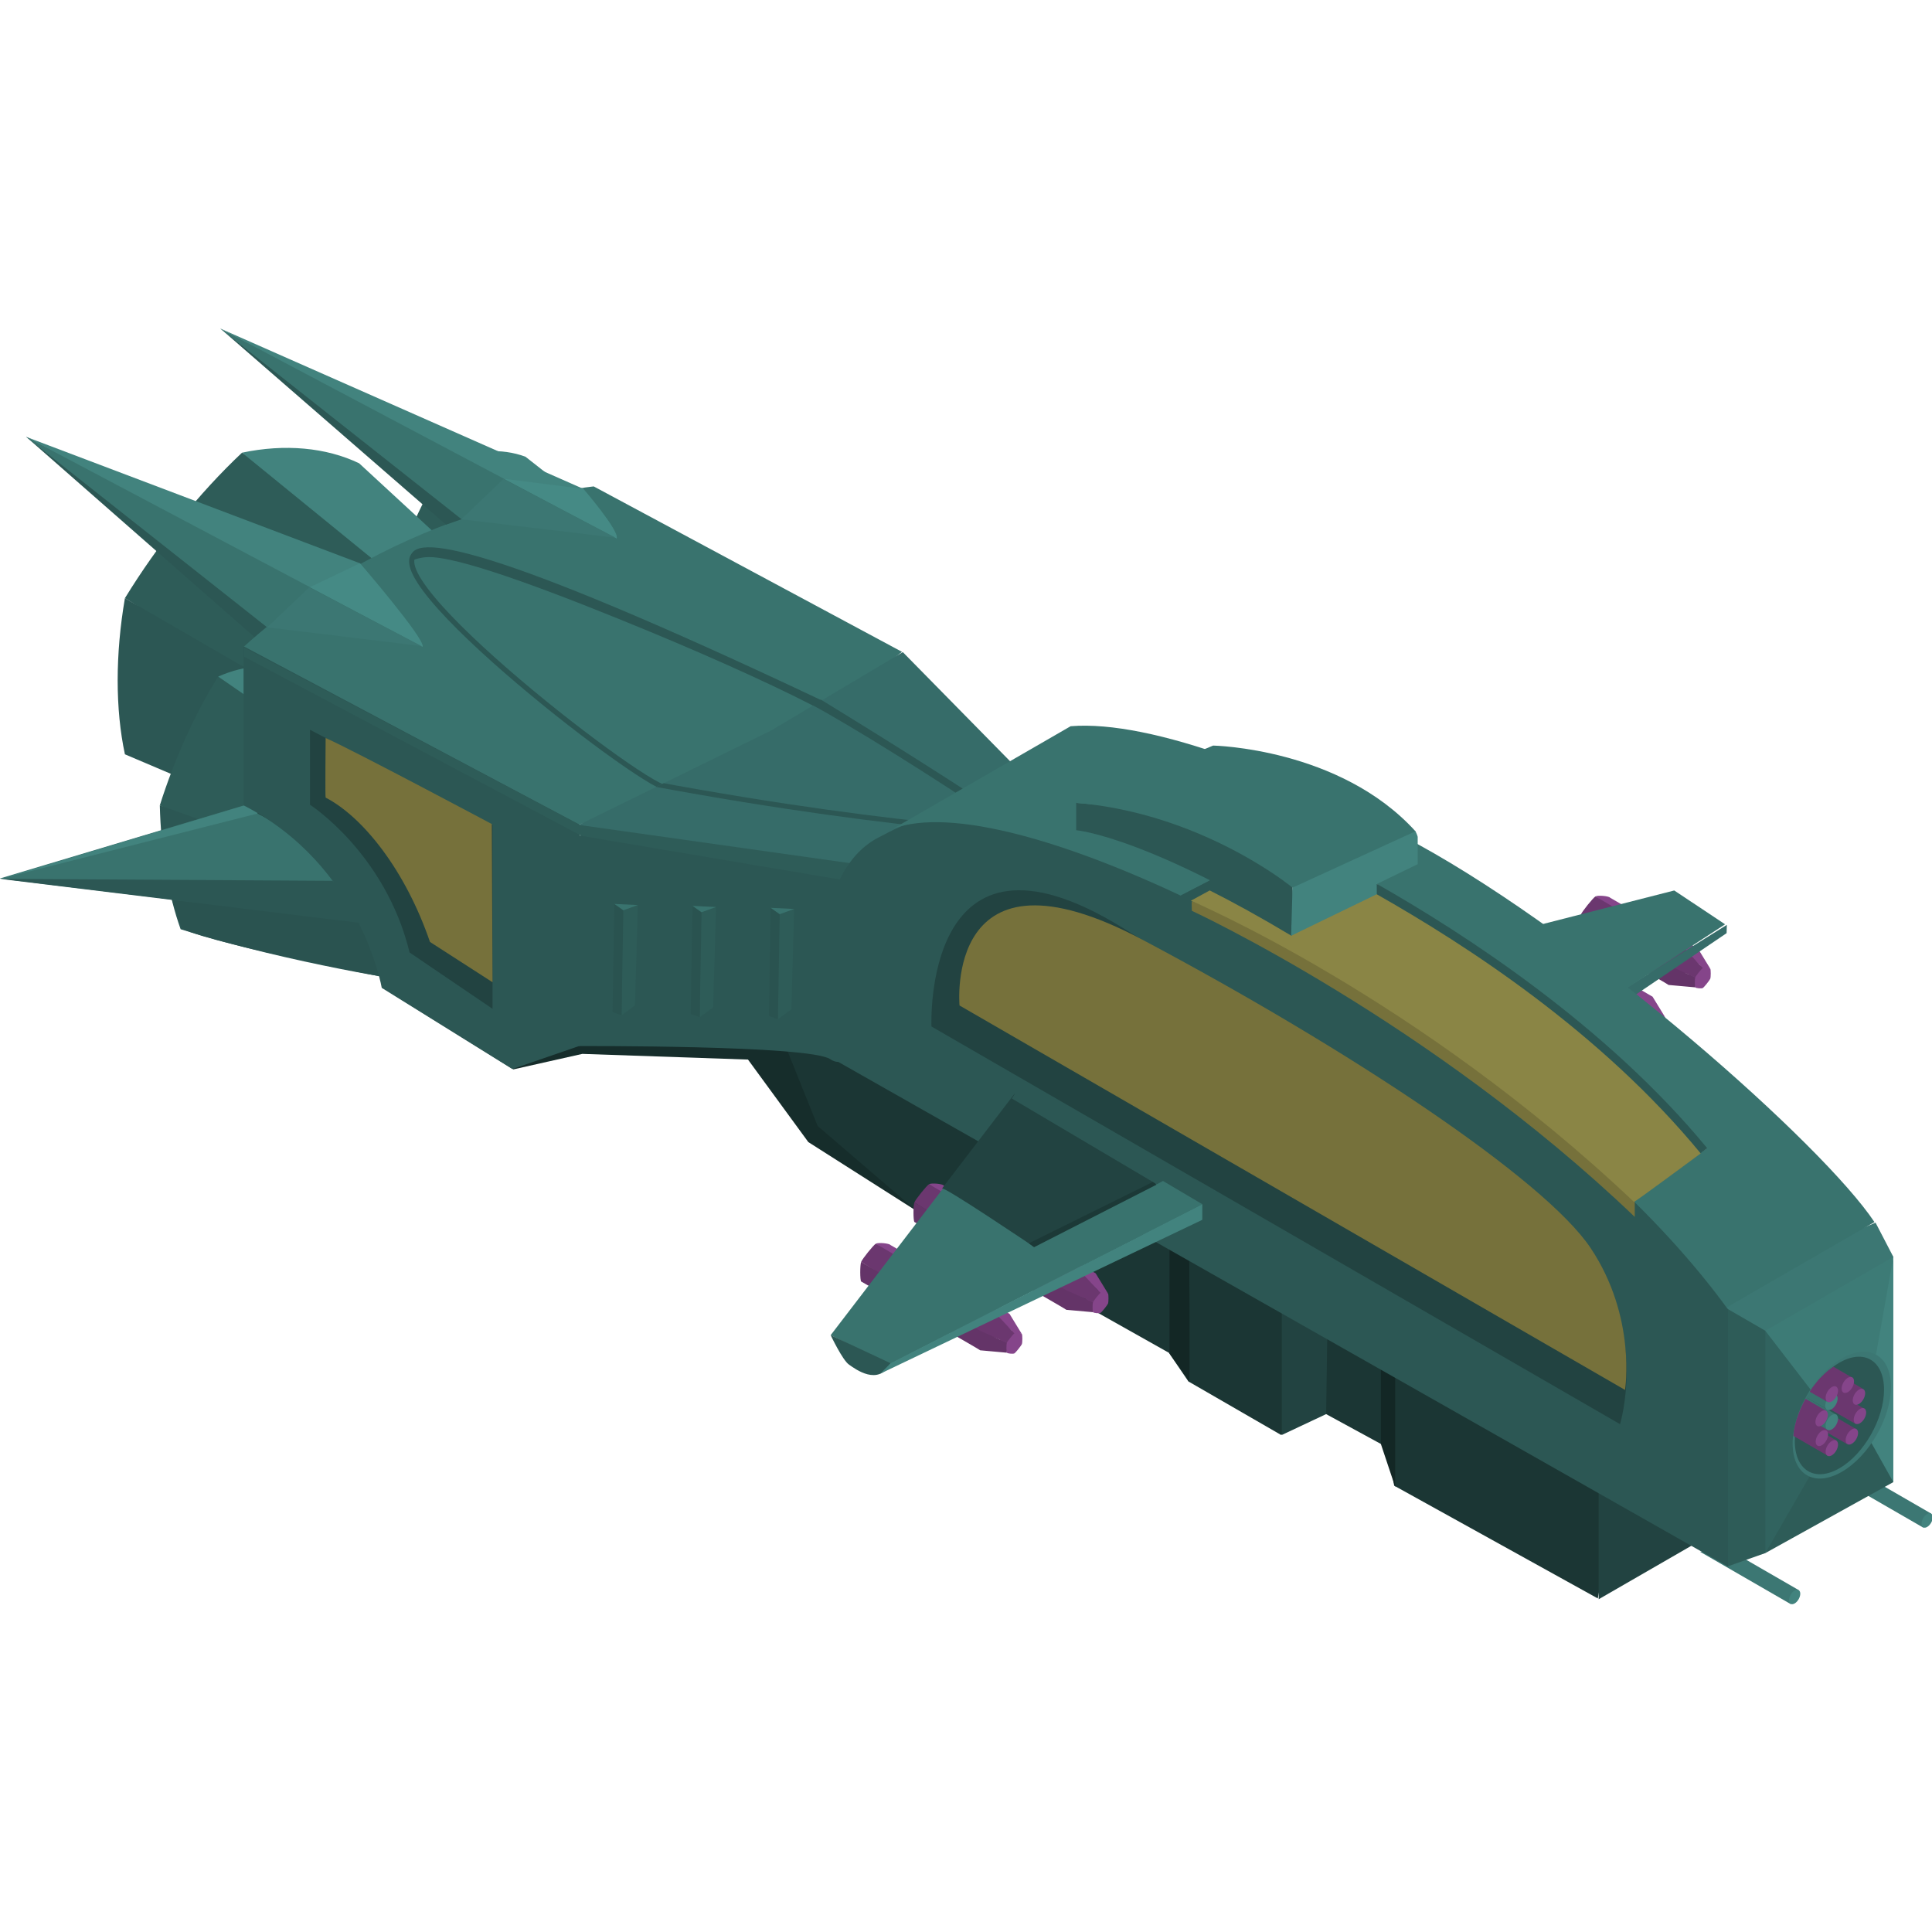 <?xml version='1.0' encoding='utf-8'?>
<ns0:svg xmlns:ns0="http://www.w3.org/2000/svg" xmlns:ns1="http://www.serif.com/" width="100%" height="100%" viewBox="0 0 3000 3000" version="1.1" xml:space="preserve" style="fill-rule:evenodd;clip-rule:evenodd;stroke-miterlimit:10;">
    <ns0:g transform="matrix(4.143,0,0,4.143,-569.681,475.175)">
        <ns0:g>
            <ns0:g id="Engine-Left" ns1:id="Engine Left" transform="matrix(0.482,-0.081,0.081,0.482,198.125,32.508)">
                <ns0:g id="engine-121-121-121" transform="matrix(0.472,-0.326,4.16334e-17,0.651,79.438,-187.383)">
                    <ns0:path d="M422.942,743.41C383.453,755.903 345.32,777.919 314.757,805.871C314.757,805.871 299.053,814.092 241.694,756.751C216.031,731.097 194.59,685.744 140.828,632C177.038,598.883 222.216,572.8 269,558L352.395,646.226L422.942,743.41Z" style="fill:rgb(46,92,88);" />
                </ns0:g>
                <ns0:g id="engine-173-160-160" transform="matrix(0.472,-0.326,4.16334e-17,0.651,79.438,-187.383)">
                    <ns0:path d="M531.128,805.871C500.565,777.919 462.431,755.903 422.942,743.41L269,558C315.784,572.8 360.962,598.883 397.172,632" style="fill:rgb(66,131,126);" />
                </ns0:g>
                <ns0:g id="engine-115-115-115" transform="matrix(0.472,-0.326,4.16334e-17,0.651,79.438,-187.383)">
                    <ns0:path d="M487.107,945.661C478.181,986.105 489.341,1024.62 498.267,1065.07C498.267,1065.07 314.757,930.793 140.828,780C130.253,732.083 130.253,679.917 140.828,632" style="fill:rgb(44,87,84);" />
                </ns0:g>
            </ns0:g>
            <ns0:g id="Engine-Main" ns1:id="Engine Main" transform="matrix(0.962,0,0,0.962,-395.612,-274.689)">
                <ns0:g id="engine-121-121-1211" ns1:id="engine-121-121-121" transform="matrix(0.356,-0.205,1.97411e-17,0.411,552.708,168.486)">
                    <ns0:path d="M422.942,743.41C383.453,755.903 345.32,777.919 314.757,805.871C314.757,805.871 299.053,814.092 241.694,756.751C216.031,731.097 194.59,685.744 140.828,632C177.038,598.883 222.216,572.8 269,558L352.395,646.226L422.942,743.41Z" style="fill:rgb(46,92,88);" />
                </ns0:g>
                <ns0:g id="engine-173-160-1601" ns1:id="engine-173-160-160" transform="matrix(0.356,-0.205,1.97411e-17,0.411,552.708,168.486)">
                    <ns0:path d="M531.128,805.871C500.565,777.919 462.431,755.903 422.942,743.41L269,558C315.784,572.8 360.962,598.883 397.172,632" style="fill:rgb(66,131,126);" />
                </ns0:g>
                <ns0:g id="engine-115-115-1151" ns1:id="engine-115-115-115" transform="matrix(0.356,-0.205,1.97411e-17,0.411,552.708,168.486)">
                    <ns0:path d="M314.757,805.871C305.831,846.316 305.831,890.349 314.757,930.793L140.828,780C130.253,732.083 130.253,679.917 140.828,632" style="fill:rgb(44,87,84);" />
                </ns0:g>
            </ns0:g>
            <ns0:g id="Engine-Left1" ns1:id="Engine Left" transform="matrix(0.482,-0.081,0.081,0.482,112.646,113.103)">
                <ns0:g id="engine-121-121-1212" ns1:id="engine-121-121-121" transform="matrix(0.472,-0.326,4.16334e-17,0.651,79.438,-187.383)">
                    <ns0:path d="M422.942,743.41C383.453,755.903 345.32,777.919 314.757,805.871C314.757,805.871 299.053,814.092 241.694,756.751C216.031,731.097 194.59,685.744 140.828,632C177.038,598.883 222.216,572.8 269,558L352.395,646.226L422.942,743.41Z" style="fill:rgb(46,92,88);" />
                </ns0:g>
                <ns0:g id="engine-173-160-1602" ns1:id="engine-173-160-160" transform="matrix(0.472,-0.326,4.16334e-17,0.651,79.438,-187.383)">
                    <ns0:path d="M531.128,805.871C500.565,777.919 462.431,755.903 422.942,743.41L269,558C315.784,572.8 360.962,598.883 397.172,632" style="fill:rgb(66,131,126);" />
                </ns0:g>
                <ns0:g id="engine-115-115-1152" ns1:id="engine-115-115-115" transform="matrix(0.472,-0.326,4.16334e-17,0.651,79.438,-187.383)">
                    <ns0:path d="M487.107,945.661C478.181,986.105 489.341,1024.62 498.267,1065.07C498.267,1065.07 314.757,930.793 140.828,780C130.253,732.083 130.253,679.917 140.828,632" style="fill:rgb(44,87,84);" />
                </ns0:g>
                <ns0:g id="engine-110-110-110" transform="matrix(0.986,0.165,-0.165,0.986,36.88,-225.654)">
                    <ns0:path d="M183.465,452.81L352.739,465.598L365,516C365,516 220.102,488.423 191,475" style="fill:rgb(42,83,80);" />
                </ns0:g>
            </ns0:g>
            <ns0:g id="tail-lower-r" transform="matrix(0.962,0,0,0.962,-395.612,-274.689)">
                <ns0:g id="body-151-151-151" transform="matrix(-0.508,0,0,0.508,693.167,481.423)">
                    <ns0:path d="M0,85C-1.122,87.5 273.878,53.5 273.878,53.5L86.878,-2.5L14.878,-2.5L-20.122,54.5L0,85" style="fill:rgb(57,115,110);fill-rule:nonzero;" />
                </ns0:g>
                <ns0:g id="body-115-115-115" transform="matrix(0.508,0,0,0.508,527.796,286.98)">
                    <ns0:path d="M307,438L51.858,436.5L342,472L307,438Z" style="fill:rgb(44,87,84);" />
                </ns0:g>
                <ns0:g id="body-115-115-1151" ns1:id="body-115-115-115" transform="matrix(0.508,0,0,0.508,445.551,332.164)">
                    <ns0:path d="M233.858,8.5L410,163L538,169L233.858,8.5Z" style="fill:rgb(44,87,84);" />
                </ns0:g>
                <ns0:g id="body-173-160-160" transform="matrix(0.508,0,0,0.508,527.796,286.98)">
                    <ns0:path d="M54,436L251,386L240,380L54,436Z" style="fill:rgb(66,131,126);" />
                </ns0:g>
            </ns0:g>
            <ns0:g id="Layer-8-copy-2" ns1:id="Layer 8 copy 2" transform="matrix(0.962,0,0,0.962,-395.612,-274.689)">
                <ns0:g id="body-59-59-59" transform="matrix(-0.508,0,0,0.508,654.563,608.103)">
                    <ns0:path d="M0,-367.767L0,-245.767C-90,-199.767 -106,-105.767 -106,-105.767L-196.145,-49.514L-249,-61.392L-413,-55.767L0,-367.767Z" style="fill:rgb(22,45,43);fill-rule:nonzero;" />
                </ns0:g>
                <ns0:g id="body-59-59-591" ns1:id="body-59-59-59" transform="matrix(0.508,0,0,0.508,523.659,293.774)">
                    <ns0:path d="M680,625L768,681L759,592L612,532L680,625Z" style="fill:rgb(22,45,43);" />
                </ns0:g>
                <ns0:g id="body-151-151-1511" ns1:id="body-151-151-151" transform="matrix(-0.507,-0.021,0.021,-0.507,777.254,487.657)">
                    <ns0:path d="M-1.543,-1.158C3.664,3.627 258.063,125.982 258.063,125.982C142.778,239.957 -5.497,260.243 -5.497,260.243L-247.208,143.143L-153.731,62.71L-1.543,-1.158Z" style="fill:rgb(57,115,110);fill-rule:nonzero;" />
                </ns0:g>
                <ns0:g id="body-115-115-1152" ns1:id="body-115-115-115" transform="matrix(-0.508,0,0,0.508,649.06,604.926)">
                    <ns0:path d="M0,-367.767L0,-245.767C-90,-199.767 -106,-105.767 -106,-105.767L-206.145,-43.514L-258,-61.392L-258,-230.767L0,-367.767Z" style="fill:rgb(44,87,84);fill-rule:nonzero;" />
                </ns0:g>
                <ns0:g id="body-121-121-121" transform="matrix(0.508,0,0,0.508,538.965,271.75)">
                    <ns0:path d="M678.342,477.316L689.898,442.242L479.436,422.835L474.309,424.976L217,289L217,296L475,433L476.775,440.506L678.342,477.316Z" style="fill:rgb(46,92,88);" />
                </ns0:g>
                <ns0:g id="body-71-71-71" transform="matrix(0.508,0,0,0.508,527.288,287.488)">
                    <ns0:path d="M680,625L758,692L800.711,601.404L641,528L680,625Z" style="fill:rgb(27,54,52);" />
                </ns0:g>
            </ns0:g>
            <ns0:g id="Layer-19" ns1:id="Layer 19" transform="matrix(0.962,0,0,0.962,-395.612,-274.689)">
                <ns0:g id="body-71-71-711" ns1:id="body-71-71-71" transform="matrix(-0.508,0,0,0.508,912.04,725.365)">
                    <ns0:path d="M0,-279L0,-171L-192,-63L-207,-41L-278,0L-390,-55L-390,-64.77L-123.43,-218.7L-139.73,-226.72L-153.5,-233.5C-153.5,-233.5 -153.49,-234.57 -153.48,-236.5L-153,-236.63L-144.94,-238.86L-144.93,-238.87L-144.92,-238.87L-128.05,-243.54L-113.46,-247.58L-111.26,-248.19L-94.53,-252.82L-94.52,-252.82L-94.5,-252.83L-88.5,-254.49L-88,-254.63L-88,-239.16L-36.51,-268.89L0,-279Z" style="fill:rgb(27,54,52);fill-rule:nonzero;" />
                </ns0:g>
                <ns0:g id="body-71-71-712" ns1:id="body-71-71-71" transform="matrix(0.446,0.243,-0.243,0.446,1093.79,707.207)">
                    <ns0:path d="M-47.081,39L17.804,39L-8.708,-9.748L-74.804,-11.975L-47.081,39Z" style="fill:rgb(27,54,52);fill-rule:nonzero;" />
                </ns0:g>
                <ns0:g id="body-71-71-713" ns1:id="body-71-71-71" transform="matrix(-0.508,0,0,0.508,1092.27,780.951)">
                    <ns0:path d="M-10,-70.49L-166.148,15.975L-169.548,-2.121L-166.5,-83.929L-10,-174.49L-4.509,-102.087L-10,-70.49Z" style="fill:rgb(27,54,52);fill-rule:nonzero;" />
                </ns0:g>
                <ns0:g id="body-89-89-89" transform="matrix(0.508,0,0,0.508,527.796,286.98)">
                    <ns0:path d="M1035,863L1035,758L1070,777L1069,847L1035,863Z" style="fill:rgb(34,67,65);" />
                </ns0:g>
                <ns0:g id="body-89-89-891" ns1:id="body-89-89-89" transform="matrix(0.508,0,0,0.508,526.781,286.98)">
                    <ns0:path d="M1280,989L1280,859L1384,929L1280,989Z" style="fill:rgb(34,67,65);" />
                </ns0:g>
                <ns0:g id="body-51-51-51" transform="matrix(0.508,0,0,0.508,527.796,286.98)">
                    <ns0:path d="M1122,903L1111,870L1111,805L1122,815L1122,903Z" style="fill:rgb(19,39,37);" />
                </ns0:g>
                <ns0:g id="body-51-51-511" ns1:id="body-51-51-51" transform="matrix(0.508,0,0,0.508,527.796,286.98)">
                    <ns0:path d="M963.858,822.5C964.716,822.5 964,729 964,729L948.858,713L948.858,800.5C948.858,800.5 964.716,822.5 963.858,822.5" style="fill:rgb(19,39,37);" />
                </ns0:g>
            </ns0:g>
            <ns0:g id="weapon-l" transform="matrix(0.962,0,0,0.962,-44.861,-348.728)">
                <ns0:g transform="matrix(0.508,0,0,0.508,471.588,266.549)">
                    <ns0:g id="weapon-173-160-160" transform="matrix(0.553,-0.319,3.0714e-17,0.639,381.692,403.826)">
                        <ns0:path d="M649.392,769C648.535,767.515 640.715,763 639,763C611.89,724.411 588.394,712.664 588.394,712.664C589.898,712.664 518.606,631.128 518.606,631.128C521.961,631.128 537.261,639.961 538.939,642.867L632.222,736.151" style="fill:rgb(133,69,138);" />
                    </ns0:g>
                    <ns0:g id="weapon-173-160-1601" ns1:id="weapon-173-160-160" transform="matrix(0.553,-0.319,3.0714e-17,0.639,381.692,403.826)">
                        <ns0:path d="M649.392,769C650.25,770.485 650.25,779.515 649.392,781C648.535,782.485 640.715,787 639,787C637.285,787 629.465,782.485 628.608,781L618.747,759.777C626.98,755.733 635.8,753.799 649.392,769Z" style="fill:rgb(133,69,138);" />
                    </ns0:g>
                    <ns0:g id="weapon-151-151-151" transform="matrix(0.553,-0.319,3.0714e-17,0.639,381.692,403.826)">
                        <ns0:path d="M518.606,631.128C515.251,631.128 499.951,639.961 498.273,642.867C498.273,642.867 590.634,738.41 589.75,739.942C589.75,739.942 591.557,736.151 628.608,769C629.465,767.515 637.285,763 639,763L611.89,724.411C610.304,724.411 549.223,661.745 518.606,631.128Z" style="fill:rgb(107,55,111);" />
                    </ns0:g>
                    <ns0:g id="weapon-121-121-121" transform="matrix(0.553,-0.319,3.0714e-17,0.639,381.692,403.826)">
                        <ns0:path d="M498.273,642.867C496.596,645.773 496.596,663.44 498.273,666.345C498.273,666.345 590.764,758.255 591.557,759.629L628.608,781C627.75,779.515 627.75,770.485 628.608,769L591.557,736.151" style="fill:rgb(100,52,104);" />
                    </ns0:g>
                </ns0:g>
                <ns0:g transform="matrix(0.508,0,0,0.508,479.572,271.159)">
                    <ns0:g id="weapon-173-160-1602" ns1:id="weapon-173-160-160" transform="matrix(0.553,-0.319,3.0714e-17,0.639,381.692,403.826)">
                        <ns0:path d="M649.392,769C648.535,767.515 640.715,763 639,763C611.89,724.411 588.394,712.664 588.394,712.664C589.898,712.664 518.606,631.128 518.606,631.128C521.961,631.128 537.261,639.961 538.939,642.867L632.222,736.151" style="fill:rgb(133,69,138);" />
                    </ns0:g>
                    <ns0:g id="weapon-173-160-1603" ns1:id="weapon-173-160-160" transform="matrix(0.553,-0.319,3.0714e-17,0.639,381.692,403.826)">
                        <ns0:path d="M649.392,769C650.25,770.485 650.25,779.515 649.392,781C648.535,782.485 640.715,787 639,787C637.285,787 629.465,782.485 628.608,781L618.747,759.777C626.98,755.733 635.8,753.799 649.392,769Z" style="fill:rgb(133,69,138);" />
                    </ns0:g>
                    <ns0:g id="weapon-151-151-1511" ns1:id="weapon-151-151-151" transform="matrix(0.553,-0.319,3.0714e-17,0.639,381.692,403.826)">
                        <ns0:path d="M518.606,631.128C515.251,631.128 499.951,639.961 498.273,642.867C498.273,642.867 590.634,738.41 589.75,739.942C589.75,739.942 591.557,736.151 628.608,769C629.465,767.515 637.285,763 639,763L611.89,724.411C610.304,724.411 549.223,661.745 518.606,631.128Z" style="fill:rgb(107,55,111);" />
                    </ns0:g>
                    <ns0:g id="weapon-121-121-1211" ns1:id="weapon-121-121-121" transform="matrix(0.553,-0.319,3.0714e-17,0.639,381.692,403.826)">
                        <ns0:path d="M498.273,642.867C496.596,645.773 496.596,663.44 498.273,666.345C498.273,666.345 590.764,758.255 591.557,759.629L628.608,781C627.75,779.515 627.75,770.485 628.608,769L591.557,736.151" style="fill:rgb(100,52,104);" />
                    </ns0:g>
                </ns0:g>
                <ns0:g transform="matrix(0.508,0,0,0.508,461.91,289.935)">
                    <ns0:g id="weapon-173-160-1604" ns1:id="weapon-173-160-160" transform="matrix(0.553,-0.319,3.0714e-17,0.639,381.692,403.826)">
                        <ns0:path d="M649.392,769C648.535,767.515 640.715,763 639,763C611.89,724.411 588.394,712.664 588.394,712.664C589.898,712.664 518.606,631.128 518.606,631.128C521.961,631.128 537.261,639.961 538.939,642.867L632.222,736.151" style="fill:rgb(133,69,138);" />
                    </ns0:g>
                    <ns0:g id="weapon-173-160-1605" ns1:id="weapon-173-160-160" transform="matrix(0.553,-0.319,3.0714e-17,0.639,381.692,403.826)">
                        <ns0:path d="M649.392,769C650.25,770.485 650.25,779.515 649.392,781C648.535,782.485 640.715,787 639,787C637.285,787 629.465,782.485 628.608,781L618.747,759.777C626.98,755.733 635.8,753.799 649.392,769Z" style="fill:rgb(133,69,138);" />
                    </ns0:g>
                    <ns0:g id="weapon-151-151-1512" ns1:id="weapon-151-151-151" transform="matrix(0.553,-0.319,3.0714e-17,0.639,381.692,403.826)">
                        <ns0:path d="M518.606,631.128C515.251,631.128 499.951,639.961 498.273,642.867C498.273,642.867 590.634,738.41 589.75,739.942C589.75,739.942 591.557,736.151 628.608,769C629.465,767.515 637.285,763 639,763L611.89,724.411C610.304,724.411 549.223,661.745 518.606,631.128Z" style="fill:rgb(57,115,110);" />
                    </ns0:g>
                    <ns0:g id="weapon-121-121-1212" ns1:id="weapon-121-121-121" transform="matrix(0.553,-0.319,3.0714e-17,0.639,381.692,403.826)">
                        <ns0:path d="M498.273,642.867C496.596,645.773 496.596,663.44 498.273,666.345C498.273,666.345 590.764,758.255 591.557,759.629L628.608,781C627.75,779.515 627.75,770.485 628.608,769L591.557,736.151" style="fill:rgb(46,92,88);" />
                    </ns0:g>
                </ns0:g>
            </ns0:g>
            <ns0:g id="Wing-L" ns1:id="Wing L" transform="matrix(0.962,0,0,0.962,202.546,-574.064)">
                <ns0:g id="wing-143-143-143" transform="matrix(0.508,0,5.91645e-33,0.508,-82.24,600.282)">
                    <ns0:path d="M1353.17,467.659L1353,474L1278.82,524.213L1272.29,518.179" style="fill:rgb(54,108,105);" />
                </ns0:g>
                <ns0:g id="wing-151-151-151" transform="matrix(1.22032e-17,0.293,0.879,4.06773e-18,-108.368,622.867)">
                    <ns0:path d="M829.749,603.398L688.002,788.452L733,811L973,688L829.749,603.398Z" style="fill:rgb(57,115,110);" />
                </ns0:g>
            </ns0:g>
            <ns0:g id="Layer-6" ns1:id="Layer 6" transform="matrix(0.962,0,0,0.962,-395.612,-274.689)">
                <ns0:g id="gun-l" transform="matrix(0.508,0,0,0.508,517.642,292.843)">
                    <ns0:path id="body-157-157-157" d="M1547,922.561L1477.34,882.341L1499.75,881L1553,911.745" style="fill:rgb(60,119,115);" />
                    <ns0:g id="body-173-160-1601" ns1:id="body-173-160-160" transform="matrix(0.866,-0.5,4.80741e-17,1,207.657,774.986)">
                        <ns0:circle cx="1549.97" cy="917.028" r="4.972" style="fill:rgb(66,131,126);" />
                    </ns0:g>
                </ns0:g>
                <ns0:g id="gun-r" transform="matrix(0.508,0,0,0.508,466.017,322.648)">
                    <ns0:path id="body-157-157-1571" ns1:id="body-157-157-157" d="M1547,922.561L1477.34,882.341L1499.75,881L1553,911.745" style="fill:rgb(60,119,115);" />
                    <ns0:g id="body-173-160-1602" ns1:id="body-173-160-160" transform="matrix(0.866,-0.5,4.80741e-17,1,207.657,774.986)">
                        <ns0:circle cx="1549.97" cy="917.028" r="4.972" style="fill:rgb(66,131,126);" />
                    </ns0:g>
                </ns0:g>
                <ns0:g id="body-121-121-1211" ns1:id="body-121-121-121" transform="matrix(0.508,0,0,0.508,527.796,286.98)">
                    <ns0:path d="M1405.85,953.574L1504,899.158L1499.21,868.424L1482.63,860.463L1433,875.343L1405.85,953.574Z" style="fill:rgb(46,92,88);" />
                </ns0:g>
                <ns0:g id="body-130-130-130" transform="matrix(0.508,0,0,0.508,527.796,286.98)">
                    <ns0:path d="M1402.41,779.095L1436.06,789.479L1462.18,848.652C1462.18,848.652 1446.19,867.772 1441.82,891.221L1405.85,953.574L1387.38,956.813L1384.99,785L1402.41,779.095Z" style="fill:rgb(49,99,95);" />
                </ns0:g>
                <ns0:g id="body-162-162-162" transform="matrix(0.508,0,0,0.508,527.796,286.98)">
                    <ns0:path d="M1504,726.426L1486.08,709.453L1398.04,773.025L1456.92,849.463L1496.49,832L1504,726.426Z" style="fill:rgb(61,123,118);" />
                </ns0:g>
                <ns0:g id="body-157-157-1572" ns1:id="body-157-157-157" transform="matrix(0.508,0,0,0.508,527.796,286.98)">
                    <ns0:path d="M1504,726.426L1405.85,783.095L1401.98,818.303L1358.36,755.565L1490.36,700.182L1504,726.426Z" style="fill:rgb(60,119,115);" />
                </ns0:g>
                <ns0:g id="body-151-151-1512" ns1:id="body-151-151-151" transform="matrix(-0.508,0,0,0.508,1219.19,657.696)">
                    <ns0:path d="M-14.5,35.79L-128.5,-30.028C-89.083,-89.326 89,-247.07 222,-320L238.423,-307.149L253.46,-289.47C250.405,-287.736 251.909,-283.722 248.945,-281.499C181.631,-231.021 85.864,-80.195 0,-86.71L58.53,-45.75C69.928,-4.866 11.118,42.6 -8.315,51.669C-11.953,53.367 -13.993,35.111 -14.5,35.79" style="fill:rgb(57,115,110);fill-rule:nonzero;" />
                </ns0:g>
                <ns0:g id="body-121-121-1212" ns1:id="body-121-121-121" transform="matrix(0.508,0,0,0.508,527.796,286.98)">
                    <ns0:path d="M1358.36,755.608L1405.85,783.095L1405.85,953.574L1376.36,964L1358.36,755.608Z" style="fill:rgb(46,92,88);" />
                </ns0:g>
                <ns0:g id="body-173-160-1603" ns1:id="body-173-160-160" transform="matrix(0.508,0,0,0.508,527.796,286.98)">
                    <ns0:path d="M1504,726.426L1490.36,803.362C1501,816.198 1498.74,844.187 1485.36,865.88L1504,899.158L1504,726.426Z" style="fill:rgb(66,131,126);" />
                </ns0:g>
                <ns0:g id="body-157-157-1573" ns1:id="body-157-157-157" transform="matrix(0.594,-0.343,3.29528e-17,0.685,401.983,635.262)">
                    <ns0:circle cx="1464.25" cy="853.48" r="32.246" style="fill:rgb(60,119,115);" />
                </ns0:g>
                <ns0:g id="body-115-115-1153" ns1:id="body-115-115-115" transform="matrix(0.539,-0.311,3.1439e-17,0.638,481.594,628.648)">
                    <ns0:circle cx="1464.25" cy="853.48" r="32.246" style="fill:rgb(44,87,84);" />
                </ns0:g>
            </ns0:g>
            <ns0:g transform="matrix(0.518,-0.299,3.02481e-17,0.614,67.739,330.145)">
                <ns0:circle cx="1464.25" cy="853.48" r="32.246" style="fill:none;" />
                <ns0:clipPath id="_clip1">
                    <ns0:circle cx="1464.25" cy="853.48" r="32.246" />
                </ns0:clipPath>
                <ns0:g clip-path="url(#_clip1)">
                    <ns0:g transform="matrix(0.943,0.459,-4.6463e-17,0.796,85.794,-493.797)">
                        <ns0:g id="Laser-Gun" ns1:id="Laser Gun">
                            <ns0:g id="window-24-198-166" transform="matrix(1,0,0,1,21.994,17.217)">
                                <ns0:path d="M1454,838.041L1426.11,821.938L1427.97,807.462L1461,826.529" style="fill:rgb(107,55,111);" />
                            </ns0:g>
                            <ns0:g id="window-24-198-1661" ns1:id="window-24-198-166" transform="matrix(1,0,0,1,15,32.21)">
                                <ns0:path d="M1454,838.242L1426.11,821.938L1427.97,807.462L1461,826.73" style="fill:rgb(107,55,111);" />
                            </ns0:g>
                            <ns0:g id="window-24-198-1662" ns1:id="window-24-198-166" transform="matrix(1,0,0,1,20,1.21)">
                                <ns0:path d="M1454,838.242L1426.11,821.938L1427.97,807.462L1461,826.73" style="fill:rgb(107,55,111);" />
                            </ns0:g>
                            <ns0:g id="window-24-198-1663" ns1:id="window-24-198-166" transform="matrix(1,0,0,1,0,41.21)">
                                <ns0:path d="M1454,838.041L1426.11,821.938L1427.97,807.462L1461,826.529" style="fill:rgb(107,55,111);" />
                            </ns0:g>
                            <ns0:g id="window-24-198-1664" ns1:id="window-24-198-166" transform="matrix(1,0,0,1,-8,33.21)">
                                <ns0:path d="M1454,838.041L1426.11,821.938L1427.97,807.462L1461,826.529" style="fill:rgb(107,55,111);" />
                            </ns0:g>
                            <ns0:g id="weapon-151-151-1513" ns1:id="weapon-151-151-151" transform="matrix(1,0,0,1,0.294,21.645)">
                                <ns0:path d="M1454,838.041L1426.11,821.938L1427.97,807.462L1461,826.529" style="fill:rgb(57,115,110);" />
                            </ns0:g>
                            <ns0:g id="weapon-151-151-1514" ns1:id="weapon-151-151-151" transform="matrix(1,0,0,1,-1,5.311)">
                                <ns0:path d="M1454,838.041L1426.11,821.938L1427.97,807.462L1461,826.897" style="fill:rgb(57,115,110);" />
                            </ns0:g>
                            <ns0:g id="window-24-198-1665" ns1:id="window-24-198-166" transform="matrix(1,0,0,1,13,-6.483)">
                                <ns0:path d="M1454,838.041L1426.11,821.938L1427.97,807.462L1461,826.529" style="fill:rgb(107,55,111);" />
                            </ns0:g>
                            <ns0:g id="window-24-198-1666" ns1:id="window-24-198-166" transform="matrix(1,0,0,1,-8,18.21)">
                                <ns0:path d="M1454,838.242L1426.11,821.938L1427.97,807.462L1461,826.73" style="fill:rgb(107,55,111);" />
                            </ns0:g>
                            <ns0:path id="window-24-198-1667" ns1:id="window-24-198-166" d="M1454,838.041L1437.11,828.289L1443.11,816.2L1461,826.529" style="fill:rgb(107,55,111);" />
                            <ns0:g id="window-40-230-192" transform="matrix(0.866,-0.5,4.80741e-17,1,190.162,731.604)">
                                <ns0:circle cx="1454.5" cy="861.5" r="5.5" style="fill:rgb(133,69,138);" />
                            </ns0:g>
                            <ns0:g id="window-40-230-1921" ns1:id="window-40-230-192" transform="matrix(0.866,-0.5,4.80741e-17,1,219.361,714.746)">
                                <ns0:circle cx="1454.5" cy="861.5" r="5.5" style="fill:rgb(133,69,138);" />
                            </ns0:g>
                            <ns0:g id="weapon-173-160-1606" ns1:id="weapon-173-160-160" transform="matrix(0.866,-0.5,4.80741e-17,1,197.782,719.462)">
                                <ns0:circle cx="1454.5" cy="861.5" r="5.5" style="fill:rgb(66,131,126);" />
                            </ns0:g>
                            <ns0:g id="weapon-173-160-1607" ns1:id="weapon-173-160-160" transform="matrix(0.866,-0.5,4.80741e-17,1,197.488,704.073)">
                                <ns0:circle cx="1454.5" cy="861.5" r="5.5" style="fill:rgb(66,131,126);" />
                            </ns0:g>
                            <ns0:g id="window-40-230-1922" ns1:id="window-40-230-192" transform="matrix(0.866,-0.5,4.80741e-17,1,197.782,739.33)">
                                <ns0:circle cx="1454.5" cy="861.5" r="5.5" style="fill:rgb(133,69,138);" />
                            </ns0:g>
                            <ns0:g id="window-40-230-1923" ns1:id="window-40-230-192" transform="matrix(0.866,-0.5,4.80741e-17,1,213.154,730.455)">
                                <ns0:circle cx="1454.5" cy="861.5" r="5.5" style="fill:rgb(133,69,138);" />
                            </ns0:g>
                            <ns0:g id="window-40-230-1924" ns1:id="window-40-230-192" transform="matrix(0.866,-0.5,4.80741e-17,1,210.069,690.893)">
                                <ns0:circle cx="1454.5" cy="861.5" r="5.5" style="fill:rgb(133,69,138);" />
                            </ns0:g>
                            <ns0:g id="window-40-230-1925" ns1:id="window-40-230-192" transform="matrix(0.866,-0.5,4.80741e-17,1,218.597,699.969)">
                                <ns0:circle cx="1454.5" cy="861.5" r="5.5" style="fill:rgb(133,69,138);" />
                            </ns0:g>
                            <ns0:g id="window-40-230-1926" ns1:id="window-40-230-192" transform="matrix(0.866,-0.5,4.80741e-17,1,189.962,716.501)">
                                <ns0:circle cx="1454.5" cy="861.5" r="5.5" style="fill:rgb(133,69,138);" />
                            </ns0:g>
                            <ns0:path id="window-24-198-1668" ns1:id="window-24-198-166" d="M1454,838.041L1426.11,821.938L1427.97,807.462L1461,826.529" style="fill:rgb(107,55,111);" />
                            <ns0:g id="window-40-230-1927" ns1:id="window-40-230-192" transform="matrix(0.866,-0.5,4.80741e-17,1,197.782,697.987)">
                                <ns0:circle cx="1454.5" cy="861.5" r="5.5" style="fill:rgb(133,69,138);" />
                            </ns0:g>
                        </ns0:g>
                    </ns0:g>
                </ns0:g>
            </ns0:g>
            <ns0:g id="Layer-3" ns1:id="Layer 3" transform="matrix(0.962,0,0,0.962,-395.612,-274.689)">
                <ns0:g id="tail-r" transform="matrix(0.508,0,0,0.508,444.028,332.672)">
                    <ns0:g id="body-151-151-1513" ns1:id="body-151-151-151" transform="matrix(-0.468,0.884,-0.884,-0.468,531.67,-7.767)">
                        <ns0:path d="M151.468,-90.617C145.23,-89.576 147.48,6.548 147.48,6.548L151.468,253.384L194.322,20.214L151.468,-90.617Z" style="fill:rgb(57,115,110);fill-rule:nonzero;" />
                    </ns0:g>
                    <ns0:g id="body-173-160-1604" ns1:id="body-173-160-160" transform="matrix(-0.468,0.884,-0.884,-0.468,531.67,-7.767)">
                        <ns0:path d="M151.468,-90.617C145.23,-89.576 117.375,-18.245 117.375,-18.245L151.468,253.384L151.468,-90.617Z" style="fill:rgb(66,131,126);fill-rule:nonzero;" />
                    </ns0:g>
                    <ns0:g id="body-182-170-170" transform="matrix(-0.468,0.884,-0.884,-0.468,531.67,-7.767)">
                        <ns0:path d="M151.468,7.04L151.468,-90.617C145.23,-89.576 117.375,-18.245 117.375,-18.245" style="fill:rgb(69,138,133);fill-rule:nonzero;" />
                    </ns0:g>
                    <ns0:path id="body-157-157-1574" ns1:id="body-157-157-157" d="M540,168L454,123L421.773,153.64L540,168Z" style="fill:rgb(60,119,115);" />
                </ns0:g>
                <ns0:g id="tail-l" transform="matrix(0.508,0,0,0.508,603.477,244.744)">
                    <ns0:g id="body-115-115-1154" ns1:id="body-115-115-115" transform="matrix(1,0,0,1,-162,89)">
                        <ns0:path d="M233.858,8.5L407,159L427,152L233.858,8.5Z" style="fill:rgb(44,87,84);" />
                    </ns0:g>
                    <ns0:g id="body-151-151-1514" ns1:id="body-151-151-151" transform="matrix(-0.468,0.884,-0.884,-0.468,366.668,82.234)">
                        <ns0:path d="M151.468,-90.617C145.23,-89.576 147.48,6.548 147.48,6.548L151.468,253.384L194.322,20.214L151.468,-90.617Z" style="fill:rgb(57,115,110);fill-rule:nonzero;" />
                    </ns0:g>
                    <ns0:g id="body-173-160-1605" ns1:id="body-173-160-160" transform="matrix(-0.468,0.884,-0.884,-0.468,366.668,82.234)">
                        <ns0:path d="M151.468,-90.617C145.23,-89.576 129.855,-50.235 129.855,-50.235L151.468,253.384L151.468,-90.617Z" style="fill:rgb(66,131,126);fill-rule:nonzero;" />
                    </ns0:g>
                    <ns0:g id="body-182-170-1701" ns1:id="body-182-170-170" transform="matrix(-0.468,0.884,-0.884,-0.468,366.668,82.234)">
                        <ns0:path d="M151.468,7.04L151.468,-90.617C145.23,-89.576 129.855,-50.235 129.855,-50.235" style="fill:rgb(69,138,133);fill-rule:nonzero;" />
                    </ns0:g>
                    <ns0:g id="body-157-157-1575" ns1:id="body-157-157-157" transform="matrix(1,0,0,1,-165,90)">
                        <ns0:path d="M540,168L454,123L421.773,153.874L540,168Z" style="fill:rgb(60,119,115);" />
                    </ns0:g>
                </ns0:g>
            </ns0:g>
            <ns0:g id="back" transform="matrix(0.962,0,0,0.962,-395.612,-274.689)">
                <ns0:g id="body-89-89-892" ns1:id="body-89-89-89" transform="matrix(-0.508,0,0,0.508,674.952,559.353)">
                    <ns0:path d="M0,-214L0,-156.5C0,-156.5 -57.78,-119.376 -76.39,-43.188L-140,0L-140,-141L0,-214Z" style="fill:rgb(34,67,65);fill-rule:nonzero;" />
                </ns0:g>
                <ns0:g id="window-24-198-1669" ns1:id="window-24-198-166" transform="matrix(-0.508,0,0,0.508,681.044,548.996)">
                    <ns0:path d="M0,-187.343C0,-187.343 0.423,-141.819 0,-141.6C-28.506,-126.83 -61.05,-86.195 -80.024,-30.898L-128,0L-127.445,-121.321C-127.445,-121.321 -23.05,-176.973 0,-187.343" style="fill:rgb(118,113,59);fill-rule:nonzero;" />
                </ns0:g>
                <ns0:g id="body-115-115-1155" ns1:id="body-115-115-115" transform="matrix(-0.772,0.074,0.35,-0.367,1095.78,684.125)">
                    <ns0:path d="M538.981,584.579L712.948,668.016L669.882,532.247L600.627,421.514C600.627,421.514 473.376,396.993 454.045,378.132C414.307,339.36 538.981,584.579 538.981,584.579Z" style="fill:rgb(44,87,84);" />
                </ns0:g>
                <ns0:g id="body-115-115-1156" ns1:id="body-115-115-115" transform="matrix(-0.508,0,0,0.508,811.519,285.711)">
                    <ns0:path d="M-4.341,369.262C17.134,366.361 240.98,192.461 180.53,187.209" style="fill:none;fill-rule:nonzero;stroke:rgb(44,87,84);stroke-width:3.94px;" />
                </ns0:g>
                <ns0:g id="body-115-115-1157" ns1:id="body-115-115-115" transform="matrix(-0.508,0,0,0.508,811.519,285.711)">
                    <ns0:path d="M-126,311C-99.479,296.361 -46.007,271.842 7.795,249.58C78.23,220.434 146.66,194.44 174.326,192.336C187.952,191.299 191.761,197.582 191.477,192.488C190.272,170.853 112.755,189.765 -136,308" style="fill:rgb(44,87,84);fill-rule:nonzero;" />
                </ns0:g>
                <ns0:g id="body-143-143-143" transform="matrix(0.508,0,0,0.508,538.457,271.242)">
                    <ns0:path d="M723.342,293.592L622.227,353.753L474.841,426.096L708,459L845.878,418.244L723.342,293.592Z" style="fill:rgb(54,108,105);" />
                    <ns0:clipPath id="_clip2">
                        <ns0:path d="M723.342,293.592L622.227,353.753L474.841,426.096L708,459L845.878,418.244L723.342,293.592Z" />
                    </ns0:clipPath>
                    <ns0:g clip-path="url(#_clip2)">
                        <ns0:g id="body-115-115-1158" ns1:id="body-115-115-115" transform="matrix(0.861,-0.21,-0.196,-0.803,699.409,616.911)">
                            <ns0:path d="M198.863,181.487C219.465,168.196 81.876,209.794 -125.791,310.105" style="fill:none;fill-rule:nonzero;stroke:rgb(44,87,84);stroke-width:4.6px;" />
                        </ns0:g>
                    </ns0:g>
                </ns0:g>
                <ns0:g id="body-115-115-1159" ns1:id="body-115-115-115" transform="matrix(0.277,0.425,-0.425,0.277,1046.94,413.765)">
                    <ns0:path d="M-144.571,320.328C-118.05,305.689 -46.007,271.842 7.795,249.58C78.23,220.434 146.66,194.44 174.326,192.336C187.952,191.299 191.761,197.582 191.477,192.488C190.272,170.853 104.143,194.396 -144.612,312.631" style="fill:rgb(44,87,84);fill-rule:nonzero;" />
                </ns0:g>
                <ns0:g id="pipe-1" transform="matrix(0.704,0,0,0.704,525.671,21.32)">
                    <ns0:g id="body-121-121-1213" ns1:id="body-121-121-121" transform="matrix(0.6,0,0,1,192,0)">
                        <ns0:path d="M465.907,711.163L465.043,770L477.404,764.51L480,709L465.907,711.163Z" style="fill:rgb(46,92,88);" />
                    </ns0:g>
                    <ns0:path id="body-110-110-110" d="M471,770L466,768.231L467,708.375L472,711.885" style="fill:rgb(42,83,80);" />
                    <ns0:path id="body-151-151-1515" ns1:id="body-151-151-151" d="M467,708.375L472,711.885L480,709" style="fill:rgb(57,115,110);" />
                </ns0:g>
                <ns0:g id="pipe-2" transform="matrix(0.704,0,0,0.704,495.21,20.558)">
                    <ns0:g id="body-121-121-1214" ns1:id="body-121-121-121" transform="matrix(0.6,0,0,1,192,0)">
                        <ns0:path d="M465.907,711.163L465.043,770L477.404,764.51L480,709L465.907,711.163Z" style="fill:rgb(46,92,88);" />
                    </ns0:g>
                    <ns0:path id="body-110-110-1101" ns1:id="body-110-110-110" d="M471,770L466,768.231L467,708.375L472,711.885" style="fill:rgb(42,83,80);" />
                    <ns0:path id="body-151-151-1516" ns1:id="body-151-151-151" d="M467,708.375L472,711.885L480,709" style="fill:rgb(57,115,110);" />
                </ns0:g>
                <ns0:g id="pipe-3" transform="matrix(0.704,0,0,0.704,464.749,19.797)">
                    <ns0:g id="body-121-121-1215" ns1:id="body-121-121-121" transform="matrix(0.6,0,0,1,192,0)">
                        <ns0:path d="M465.907,711.163L465.043,770L477.404,764.51L480,709L465.907,711.163Z" style="fill:rgb(46,92,88);" />
                    </ns0:g>
                    <ns0:path id="body-110-110-1102" ns1:id="body-110-110-110" d="M471,770L466,768.231L467,708.375L472,711.885" style="fill:rgb(42,83,80);" />
                    <ns0:path id="body-151-151-1517" ns1:id="body-151-151-151" d="M467,708.375L472,711.885L480,709" style="fill:rgb(57,115,110);" />
                </ns0:g>
            </ns0:g>
            <ns0:g id="window-r" transform="matrix(0.962,0,0,0.962,-395.612,-274.689)">
                <ns0:g id="body-115-115-11510" ns1:id="body-115-115-115" transform="matrix(0.122,0,0,0.122,792.868,438.483)">
                    <ns0:path d="M699.5,1148.33L687,695C687,695 712.942,513.285 848.833,443.74C872.11,431.827 890.599,421.622 908.74,413.587C974.102,384.64 1047.34,345.368 1311.39,394.493C1401.86,411.326 1516.5,491.957 1666,555.228C2229.88,793.861 3113.56,1333.29 3562,1951L3562,2772.17L699.5,1148.33Z" style="fill:rgb(44,87,84);" />
                </ns0:g>
                <ns0:g id="body-89-89-893" ns1:id="body-89-89-89" transform="matrix(1.458,0.842,-6.13148e-17,1.381,529.249,-936.531)">
                    <ns0:path d="M450,926L266,926C266,926 263.458,864.803 317,867C370.542,869.197 427.15,872.012 442,884C457.319,896.367 450,926 450,926Z" style="fill:rgb(34,67,65);" />
                </ns0:g>
                <ns0:g id="window-24-198-16610" ns1:id="window-24-198-166" transform="matrix(1.397,0.807,-6.70384e-17,1.132,556.407,-704.839)">
                    <ns0:path d="M451.599,926L266,926C266,926 261.577,870.22 317,867C374.538,863.657 429.119,869.413 442,884C454.881,898.587 451.599,926 451.599,926Z" style="fill:rgb(118,113,59);" />
                </ns0:g>
            </ns0:g>
            <ns0:g id="weapon-r" transform="matrix(0.962,0,0,0.962,-278.234,-231.394)">
                <ns0:g transform="matrix(0.508,0,0,0.508,454.534,256.703)">
                    <ns0:g id="weapon-173-160-1608" ns1:id="weapon-173-160-160" transform="matrix(0.553,-0.319,3.0714e-17,0.639,381.692,403.826)">
                        <ns0:path d="M649.392,769C648.535,767.515 640.715,763 639,763C611.89,724.411 588.394,712.664 588.394,712.664C589.898,712.664 518.606,631.128 518.606,631.128C521.961,631.128 537.261,639.961 538.939,642.867L632.222,736.151" style="fill:rgb(133,69,138);" />
                    </ns0:g>
                    <ns0:g id="weapon-173-160-1609" ns1:id="weapon-173-160-160" transform="matrix(0.553,-0.319,3.0714e-17,0.639,381.692,403.826)">
                        <ns0:path d="M649.392,769C650.25,770.485 650.25,779.515 649.392,781C648.535,782.485 640.715,787 639,787C637.285,787 629.465,782.485 628.608,781L618.747,759.777C626.98,755.733 635.8,753.799 649.392,769Z" style="fill:rgb(66,131,126);" />
                    </ns0:g>
                    <ns0:g id="weapon-151-151-1515" ns1:id="weapon-151-151-151" transform="matrix(0.553,-0.319,3.0714e-17,0.639,381.692,403.826)">
                        <ns0:path d="M518.606,631.128C515.251,631.128 499.951,639.961 498.273,642.867C498.273,642.867 590.634,738.41 589.75,739.942C589.75,739.942 591.557,736.151 628.608,769C629.465,767.515 637.285,763 639,763L611.89,724.411C610.304,724.411 549.223,661.745 518.606,631.128Z" style="fill:rgb(107,55,111);" />
                    </ns0:g>
                    <ns0:g id="weapon-121-121-1213" ns1:id="weapon-121-121-121" transform="matrix(0.553,-0.319,3.0714e-17,0.639,381.692,403.826)">
                        <ns0:path d="M498.273,642.867C496.596,645.773 496.596,663.44 498.273,666.345C498.273,666.345 590.764,758.255 591.557,759.629L628.608,781C627.75,779.515 627.75,770.485 628.608,769L591.557,736.151" style="fill:rgb(100,52,104);" />
                    </ns0:g>
                </ns0:g>
                <ns0:g transform="matrix(0.508,0,0,0.508,487.524,275.75)">
                    <ns0:g id="weapon-173-160-16010" ns1:id="weapon-173-160-160" transform="matrix(0.553,-0.319,3.0714e-17,0.639,381.692,403.826)">
                        <ns0:path d="M649.392,769C648.535,767.515 640.715,763 639,763C611.89,724.411 588.394,712.664 588.394,712.664C589.898,712.664 518.606,631.128 518.606,631.128C521.961,631.128 537.261,639.961 538.939,642.867L632.222,736.151" style="fill:rgb(133,69,138);" />
                    </ns0:g>
                    <ns0:g id="weapon-173-160-16011" ns1:id="weapon-173-160-160" transform="matrix(0.553,-0.319,3.0714e-17,0.639,381.692,403.826)">
                        <ns0:path d="M649.392,769C650.25,770.485 650.25,779.515 649.392,781C648.535,782.485 640.715,787 639,787C637.285,787 629.465,782.485 628.608,781L618.747,759.777C626.98,755.733 635.8,753.799 649.392,769Z" style="fill:rgb(133,69,138);" />
                    </ns0:g>
                    <ns0:g id="weapon-151-151-1516" ns1:id="weapon-151-151-151" transform="matrix(0.553,-0.319,3.0714e-17,0.639,381.692,403.826)">
                        <ns0:path d="M518.606,631.128C515.251,631.128 499.951,639.961 498.273,642.867C498.273,642.867 590.634,738.41 589.75,739.942C589.75,739.942 591.557,736.151 628.608,769C629.465,767.515 637.285,763 639,763L611.89,724.411C610.304,724.411 549.223,661.745 518.606,631.128Z" style="fill:rgb(107,55,111);" />
                    </ns0:g>
                    <ns0:g id="weapon-121-121-1214" ns1:id="weapon-121-121-121" transform="matrix(0.553,-0.319,3.0714e-17,0.639,381.692,403.826)">
                        <ns0:path d="M498.273,642.867C496.596,645.773 496.596,663.44 498.273,666.345C498.273,666.345 590.764,758.255 591.557,759.629L628.608,781C627.75,779.515 627.75,770.485 628.608,769L591.557,736.151" style="fill:rgb(100,52,104);" />
                    </ns0:g>
                </ns0:g>
                <ns0:g transform="matrix(0.508,0,0,0.508,433.791,279.886)">
                    <ns0:g id="weapon-173-160-16012" ns1:id="weapon-173-160-160" transform="matrix(0.553,-0.319,3.0714e-17,0.639,381.692,403.826)">
                        <ns0:path d="M649.392,769C648.535,767.515 640.715,763 639,763C611.89,724.411 588.394,712.664 588.394,712.664C589.898,712.664 518.606,631.128 518.606,631.128C521.961,631.128 537.261,639.961 538.939,642.867L632.222,736.151" style="fill:rgb(133,69,138);" />
                    </ns0:g>
                    <ns0:g id="weapon-151-151-1517" ns1:id="weapon-151-151-151" transform="matrix(0.553,-0.319,3.0714e-17,0.639,381.692,403.826)">
                        <ns0:path d="M518.606,631.128C515.251,631.128 499.951,639.961 498.273,642.867C498.273,642.867 590.634,738.41 589.75,739.942C589.75,739.942 591.557,736.151 628.608,769C629.465,767.515 637.285,763 639,763L611.89,724.411C610.304,724.411 549.223,661.745 518.606,631.128Z" style="fill:rgb(107,55,111);" />
                    </ns0:g>
                    <ns0:g id="weapon-121-121-1215" ns1:id="weapon-121-121-121" transform="matrix(0.553,-0.319,3.0714e-17,0.639,381.692,403.826)">
                        <ns0:path d="M498.273,642.867C496.596,645.773 496.596,663.44 498.273,666.345C498.273,666.345 590.764,758.255 591.557,759.629L628.608,781C627.75,779.515 627.75,770.485 628.608,769L591.557,736.151" style="fill:rgb(100,52,104);" />
                    </ns0:g>
                </ns0:g>
                <ns0:g transform="matrix(0.508,0,0,0.508,453.963,291.533)">
                    <ns0:g id="weapon-173-160-16013" ns1:id="weapon-173-160-160" transform="matrix(0.553,-0.319,3.0714e-17,0.639,381.692,403.826)">
                        <ns0:path d="M649.392,769C648.535,767.515 640.715,763 639,763C611.89,724.411 588.394,712.664 588.394,712.664C589.898,712.664 518.606,631.128 518.606,631.128C521.961,631.128 537.261,639.961 538.939,642.867L632.222,736.151" style="fill:rgb(133,69,138);" />
                    </ns0:g>
                    <ns0:g id="weapon-173-160-16014" ns1:id="weapon-173-160-160" transform="matrix(0.553,-0.319,3.0714e-17,0.639,381.692,403.826)">
                        <ns0:path d="M649.392,769C650.25,770.485 650.25,779.515 649.392,781C648.535,782.485 640.715,787 639,787C637.285,787 629.465,782.485 628.608,781L618.747,759.777C626.98,755.733 635.8,753.799 649.392,769Z" style="fill:rgb(133,69,138);" />
                    </ns0:g>
                    <ns0:g id="weapon-151-151-1518" ns1:id="weapon-151-151-151" transform="matrix(0.553,-0.319,3.0714e-17,0.639,381.692,403.826)">
                        <ns0:path d="M518.606,631.128C515.251,631.128 499.951,639.961 498.273,642.867C498.273,642.867 590.634,738.41 589.75,739.942C589.75,739.942 591.557,736.151 628.608,769C629.465,767.515 637.285,763 639,763L611.89,724.411C610.304,724.411 549.223,661.745 518.606,631.128Z" style="fill:rgb(107,55,111);" />
                    </ns0:g>
                    <ns0:g id="weapon-121-121-1216" ns1:id="weapon-121-121-121" transform="matrix(0.553,-0.319,3.0714e-17,0.639,381.692,403.826)">
                        <ns0:path d="M498.273,642.867C496.596,645.773 496.596,663.44 498.273,666.345C498.273,666.345 590.764,758.255 591.557,759.629L628.608,781C627.75,779.515 627.75,770.485 628.608,769L591.557,736.151" style="fill:rgb(100,52,104);" />
                    </ns0:g>
                </ns0:g>
            </ns0:g>
            <ns0:g id="wing-r" transform="matrix(0.962,0,0,0.962,-410.044,-267.954)">
                <ns0:g id="wing-151-151-1511" ns1:id="wing-151-151-151" transform="matrix(0.508,7.04552e-18,7.04552e-18,0.508,543.304,278.965)">
                    <ns0:path d="M829.749,603.398L688.002,788.452L733,811L973,688L829.749,603.398Z" style="fill:rgb(57,115,110);" />
                </ns0:g>
                <ns0:g id="wing-115-115-115" transform="matrix(0.508,7.04552e-18,7.04552e-18,0.508,543.304,278.965)">
                    <ns0:path d="M688.002,788.452C688.002,788.452 697.027,807.509 702,811C706.973,814.491 724.636,827.834 734,810" style="fill:rgb(44,87,84);" />
                </ns0:g>
                <ns0:g id="wing-89-89-89" transform="matrix(-0.014,-0.492,0.477,-0.018,968.325,572.644)">
                    <ns0:path d="M-98.506,-70.284C-96.162,-69.311 -146.903,2.733 -146.903,2.733L-98.506,109.777L-25.411,-8.654L-98.506,-70.284Z" style="fill:rgb(34,67,65);fill-rule:nonzero;" />
                </ns0:g>
                <ns0:g id="wing-173-160-160" transform="matrix(0.508,7.04552e-18,7.04552e-18,0.508,535.181,283.534)">
                    <ns0:path d="M750,801L989,679L989,691L742,809" style="fill:rgb(66,131,126);" />
                </ns0:g>
                <ns0:g id="body-115-115-11511" ns1:id="body-115-115-115" transform="matrix(0.508,0,0,0.508,542.796,279.98)">
                    <ns0:path d="M831,600L828,605L939.148,670.748L946,667" style="fill:rgb(44,87,84);" />
                </ns0:g>
                <ns0:g id="wing-75-75-75" transform="matrix(0.508,0,0,0.508,542.796,279.98)">
                    <ns0:path d="M936,669L841,716L845,719L939,671L936,669Z" style="fill:rgb(28,57,55);" />
                </ns0:g>
            </ns0:g>
            <ns0:g id="Layer-25" ns1:id="Layer 25" transform="matrix(0.962,0,0,0.962,-395.612,-274.689)">
                <ns0:g id="body-115-115-11512" ns1:id="body-115-115-115" transform="matrix(-0.508,0,0,0.508,1013.82,628.631)">
                    <ns0:path d="M-85.542,-205.129C-62.022,-219.239 -47.058,-229.2 -28.848,-238.39L3,-221.928C1.62,-221.288 -2.761,-221.342 -4.16,-220.7C-77.54,-187.04 -238.963,-93.25 -346.67,12.2C-347.546,13.058 -404.52,-29.46 -404.52,-29.46C-327.6,-122.91 -219.57,-193.32 -151.06,-232.22" style="fill:rgb(44,87,84);fill-rule:nonzero;" />
                </ns0:g>
                <ns0:g id="body-173-160-1606" ns1:id="body-173-160-160" transform="matrix(-0.508,0,0,0.508,1013.82,628.631)">
                    <ns0:path d="M-151.104,-223.972L-151.024,-239.609L-86.494,-227.386L-85.569,-192.684L-126.344,-190.323L-151.104,-223.972Z" style="fill:rgb(66,131,126);fill-rule:nonzero;" />
                </ns0:g>
                <ns0:g id="window-24-198-16611" ns1:id="window-24-198-166" transform="matrix(0.508,0,0,0.508,527.796,286.98)">
                    <ns0:path d="M966,453.597C965.719,453.496 966,461 966,461C966,461 1148.71,545.615 1305.7,695.777L1305.68,684.15C1144.84,527.916 980.931,458.997 966,453.597Z" style="fill:rgb(118,113,59);" />
                </ns0:g>
                <ns0:g id="window-40-230-1928" ns1:id="window-40-230-192" transform="matrix(-0.508,0,0,0.508,1013.82,632.692)">
                    <ns0:path d="M-8.537,-227.291C-9.917,-226.651 -182.465,-153.362 -348.306,3.71C-348.777,4.157 -399.52,-33.46 -399.52,-33.46C-322.6,-126.91 -219.57,-193.32 -151.06,-232.22L-85.52,-200.46C-62,-214.57 -41.19,-225.97 -22.98,-235.16L-8.537,-227.291Z" style="fill:rgb(138,133,69);fill-rule:nonzero;" />
                </ns0:g>
            </ns0:g>
            <ns0:g id="Layer-23" ns1:id="Layer 23" transform="matrix(0.962,0,0,0.962,-395.612,-274.689)">
                <ns0:g id="body-151-151-1518" ns1:id="body-151-151-151" transform="matrix(-0.508,0,0,0.508,902.267,473.97)">
                    <ns0:path d="M0,29.83C-22,21.72 -55.35,23.98 -95.75,34.38C-96.99,34.7 -98.23,35.02 -99.49,35.36C-100.74,35.69 -102,36.03 -103.27,36.39C-104.54,36.73 -105.81,37.09 -107.09,37.46C-108.7,37.91 -110.32,38.38 -111.95,38.87C-112.91,39.15 -113.87,39.44 -114.84,39.73C-116.14,40.12 -117.45,40.52 -118.77,40.94C-120.09,41.34 -121.41,41.76 -122.74,42.19C-124.07,42.61 -125.4,43.04 -126.74,43.48C-129.42,44.35 -132.11,45.25 -134.84,46.19C-136.2,46.65 -137.57,47.13 -138.94,47.61C-141.68,48.57 -144.45,49.55 -147.23,50.57C-148.43,51 -149.62,51.44 -150.82,51.89C-151.67,52.2 -152.52,52.52 -153.37,52.84C-153.73,52.97 -154.08,53.11 -154.44,53.24C-157.02,54.21 -159.62,55.21 -162.24,56.23C-163.14,56.57 -164.04,56.93 -164.95,57.29C-166.13,57.75 -167.31,58.22 -168.49,58.69C-169.93,59.26 -171.37,59.84 -172.82,60.43C-175.72,61.6 -178.63,62.8 -181.56,64.03C-182.46,64.41 -183.37,64.79 -184.28,65.17C-184.35,65.2 -184.42,65.23 -184.49,65.26C-185.54,65.7 -186.59,66.15 -187.64,66.6C-188.56,66.99 -189.48,67.38 -190.4,67.78C-191.88,68.42 -193.36,69.06 -194.85,69.71C-196.34,70.36 -197.83,71.02 -199.33,71.68C-199.47,71.74 -199.62,71.81 -199.76,71.87C-202.21,72.96 -204.67,74.06 -207.15,75.18C-209.06,76.04 -210.97,76.92 -212.88,77.8C-215.16,78.84 -217.885,80.121 -220.175,81.201L-262.265,59.336C-212.416,34.158 -258.54,-24.4 -258.54,-24.4C-209.37,-42.1 -166.65,-51.15 -135.9,-48.66L-0.42,29.56L0,29.83Z" style="fill:rgb(57,115,110);fill-rule:nonzero;" />
                </ns0:g>
                <ns0:g id="body-115-115-11513" ns1:id="body-115-115-115" transform="matrix(-0.508,0,0,0.508,973.47,526.861)">
                    <ns0:path d="M0,-94L0,-73C0,-73 -14.261,-71.86 -45.064,-60.286C-60.143,-54.621 -79.186,-46.456 -102.46,-34.7C-120.67,-25.51 -143.101,-13.713 -166.621,0.397L-166,-29C-166,-29 -164.028,-54.842 -143.618,-66.712C-114.298,-83.772 -57.19,-89.28 0,-94Z" style="fill:rgb(44,87,84);fill-rule:nonzero;" />
                </ns0:g>
                <ns0:g id="body-151-151-1519" ns1:id="body-151-151-151" transform="matrix(-0.508,0,0,0.508,973.47,467.97)">
                    <ns0:path d="M0,22L-105,-22C-105,-22 -202.286,-20.168 -260.286,43.832" style="fill:rgb(57,115,110);fill-rule:nonzero;" />
                </ns0:g>
                <ns0:g id="body-173-160-1607" ns1:id="body-173-160-160" transform="matrix(-0.508,0,0,0.508,1057.24,490.196)">
                    <ns0:path d="M0.049,80.117L-65.54,40.46L-97,25.22L-97,4.22C-97,4.22 -96.67,2.67 -95.3,0L-84.106,-0.192L-28.933,12.15L-1,43.22L0.049,80.117Z" style="fill:rgb(66,131,126);fill-rule:nonzero;" />
                </ns0:g>
                <ns0:g id="body-151-151-15110" ns1:id="body-151-151-151" transform="matrix(-0.508,-9.76256e-17,-2.92877e-16,0.508,1039.47,512.138)">
                    <ns0:path d="M0,-103L11.71,-99.58L130,-65C72.81,-60.28 25.35,-38.53 -3.97,-21.47C-24.38,-9.6 -36,0 -36,0L-73.96,-17.4L-121.29,-39.09L-130.3,-43.22L0,-103Z" style="fill:rgb(57,115,110);fill-rule:nonzero;" />
                </ns0:g>
            </ns0:g>
        </ns0:g>
    </ns0:g>
</ns0:svg>